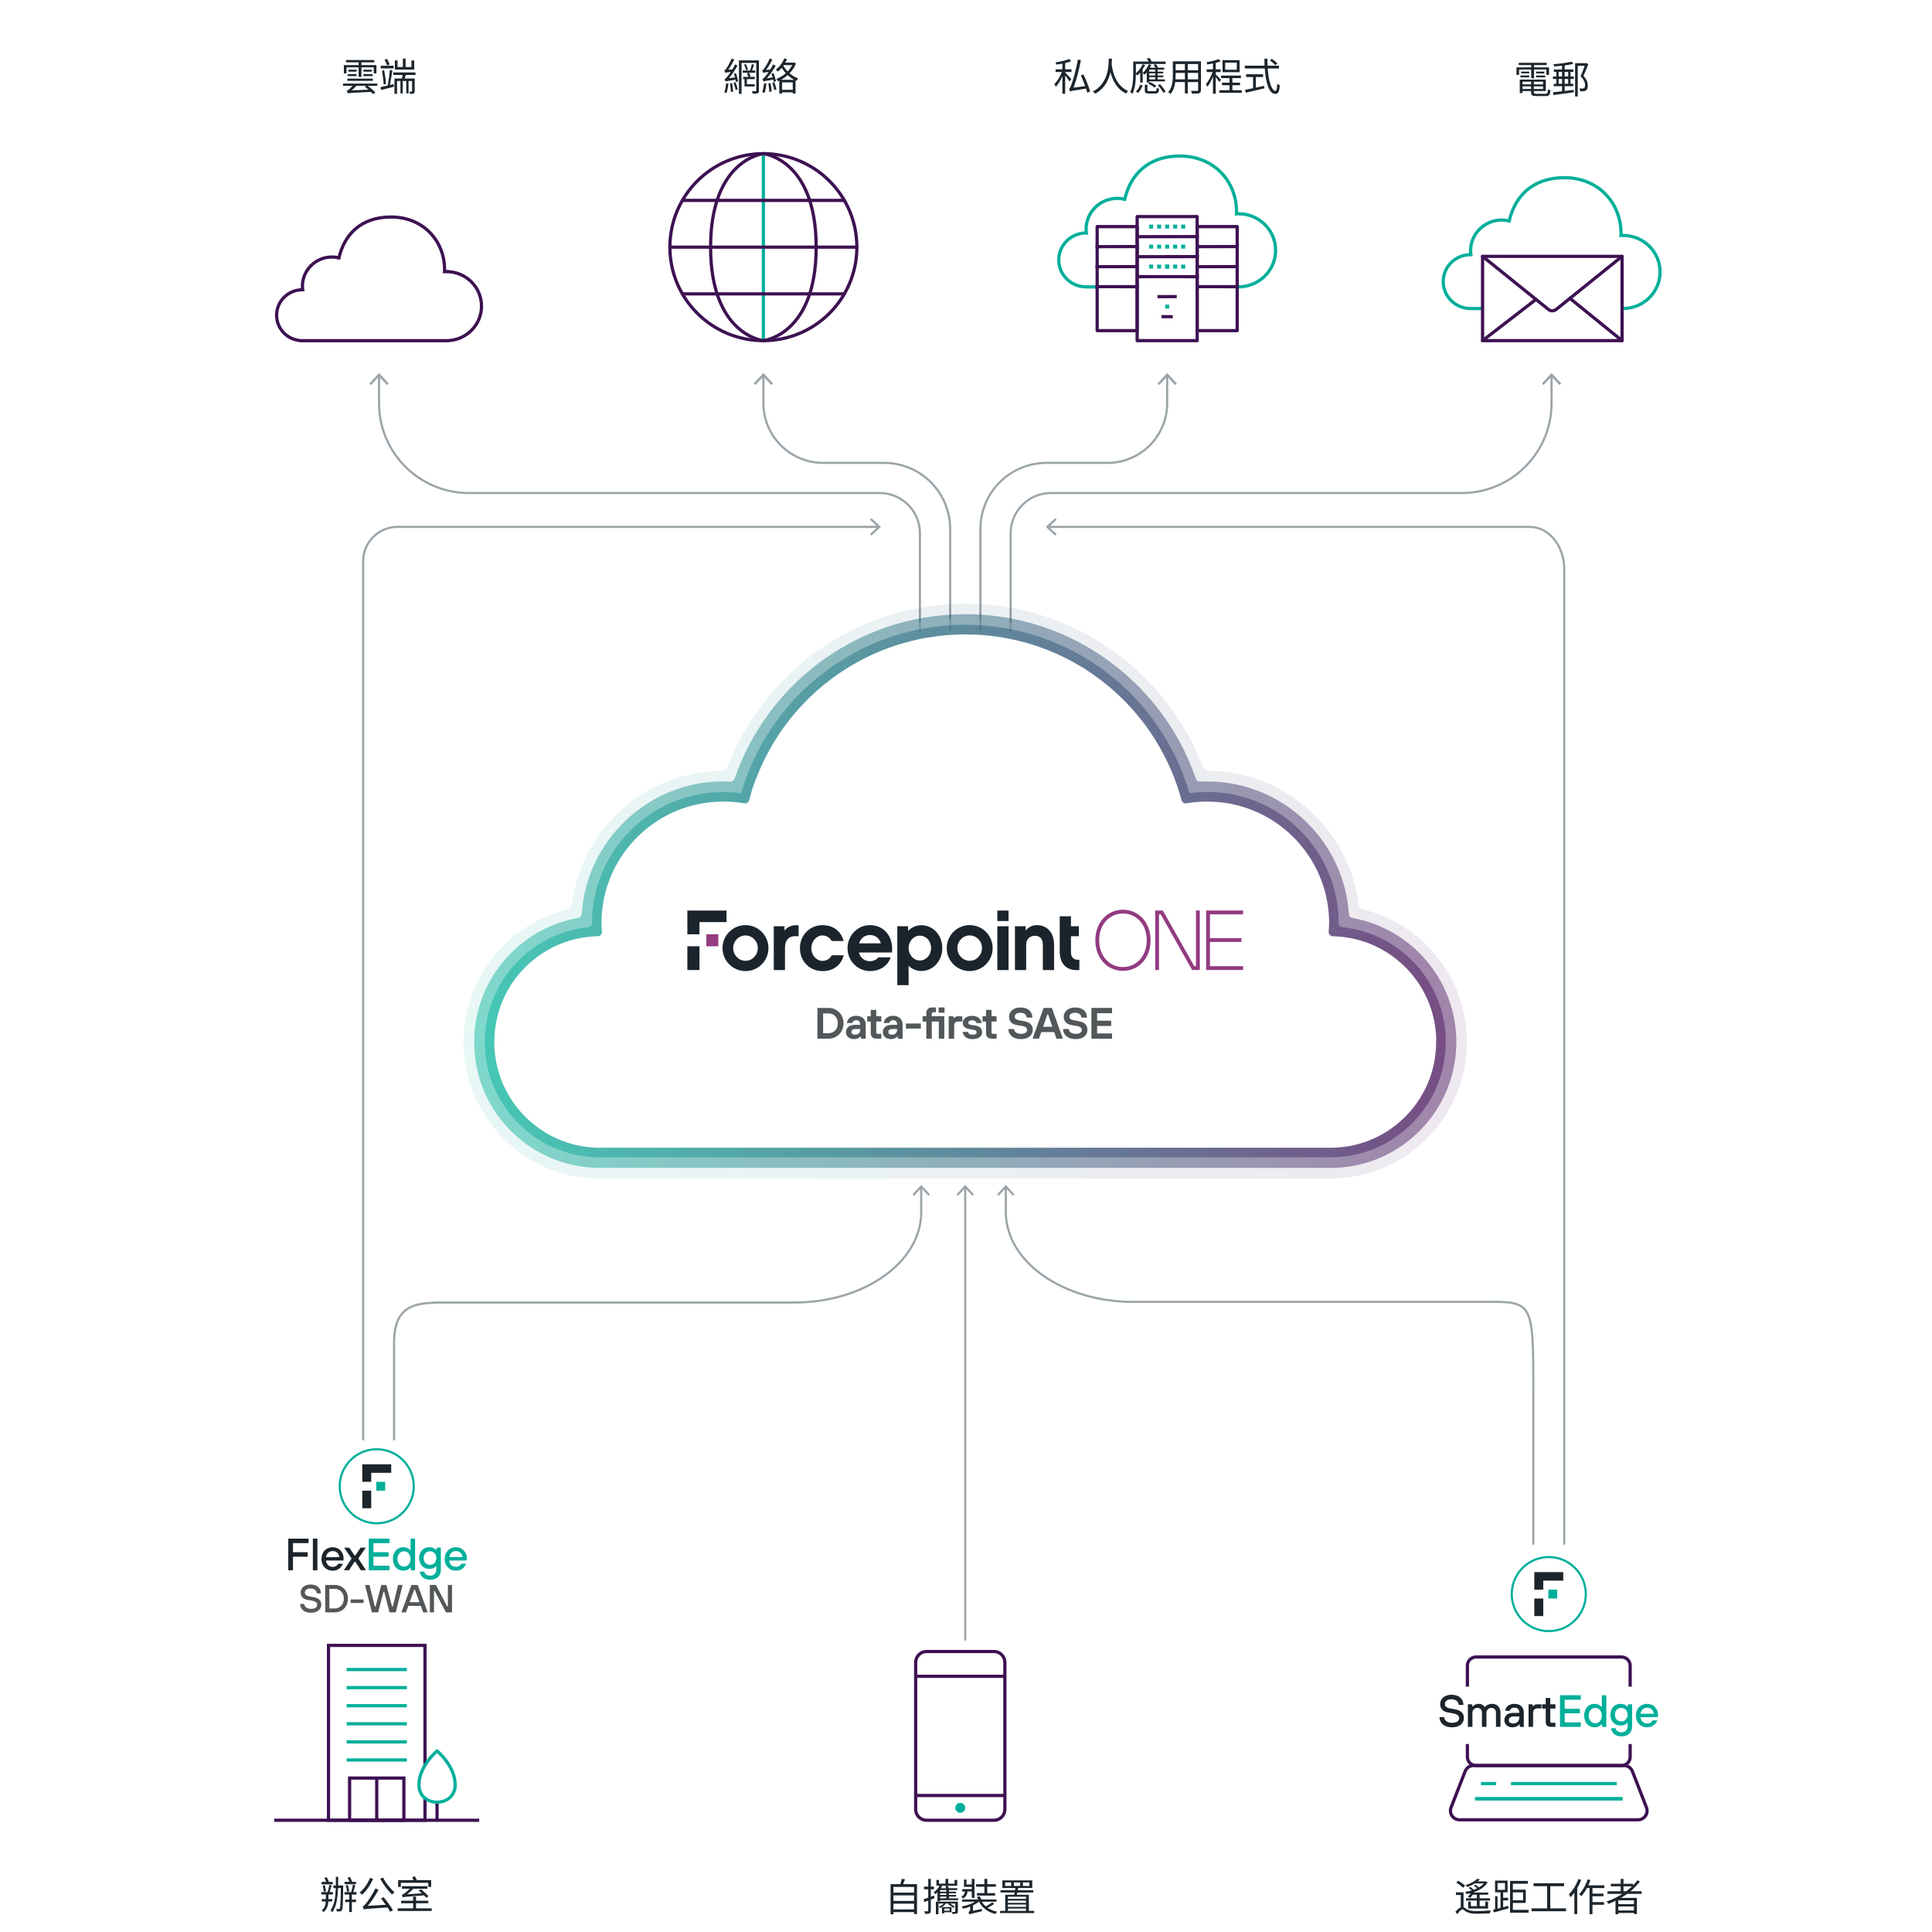<?xml version="1.0" encoding="UTF-8"?><svg id="a" xmlns="http://www.w3.org/2000/svg" xmlns:xlink="http://www.w3.org/1999/xlink" viewBox="0 0 900 900"><defs><filter id="b" filterUnits="userSpaceOnUse"><feOffset dx="0" dy="7"/><feGaussianBlur result="c" stdDeviation="5"/><feFlood flood-color="#b3c4c3" flood-opacity=".5"/><feComposite in2="c" operator="in"/><feComposite in="SourceGraphic"/></filter><linearGradient id="d" x1="215.93" y1="415.1" x2="683.36" y2="415.1" gradientUnits="userSpaceOnUse"><stop offset="0" stop-color="#00b299" stop-opacity=".9"/><stop offset="1" stop-color="#430955" stop-opacity=".9"/></linearGradient><linearGradient id="e" x1="220.88" x2="678.41" xlink:href="#d"/><linearGradient id="f" x1="225.83" y1="415.1" x2="673.46" y2="415.1" xlink:href="#d"/></defs><line x1="690.63" y1="830.87" x2="696.22" y2="830.87" style="fill:none; stroke:#00af9a; stroke-linecap:square; stroke-linejoin:round; stroke-width:1.5px;"/><line x1="704.64" y1="830.87" x2="752.39" y2="830.87" style="fill:none; stroke:#00af9a; stroke-linecap:square; stroke-linejoin:round; stroke-width:1.5px;"/><line x1="688.08" y1="837.93" x2="754.88" y2="837.93" style="fill:none; stroke:#00af9a; stroke-linecap:square; stroke-linejoin:round; stroke-width:1.5px;"/><line x1="687.8" y1="837.93" x2="755.19" y2="837.93" style="fill:none; stroke:#00af9a; stroke-linecap:square; stroke-linejoin:round; stroke-width:1.5px;"/><path d="m683.57,784.95v-9.04c0-2.22,1.81-4.01,4.01-4.01h67.8c2.22,0,4.01,1.79,4.01,4.01v9.04" style="fill:none; stroke:#3d1152; stroke-linecap:square; stroke-linejoin:round; stroke-width:1.5px;"/><path d="m759.39,813.17v5.27c0,2.22-1.79,4.01-4.01,4.01h-67.8c-2.21,0-4.01-1.79-4.01-4.01v-5.27" style="fill:none; stroke:#3d1152; stroke-linecap:square; stroke-linejoin:round; stroke-width:1.5px;"/><path d="m756.51,822.45h-70.06c-1.74,0-3.3,1.07-3.93,2.69l-6.55,16.84c-1.08,2.77.96,5.75,3.93,5.75h83.15c2.97,0,5.01-2.98,3.93-5.75l-6.55-16.84c-.63-1.62-2.19-2.69-3.93-2.69Z" style="fill:none; stroke:#3d1152; stroke-linecap:square; stroke-linejoin:round; stroke-width:1.5px;"/><path d="m134.27,716.75h9.48v2.11h-7.26v4.21h6.84v2.11h-6.84v6.32h-2.21v-14.74Z" style="fill:#1d252c;"/><path d="m145.75,716.75h2.11v14.74h-2.11v-14.74Z" style="fill:#1d252c;"/><path d="m149.75,726.22c0-3.26,2.21-5.47,5.26-5.47,2.84,0,5.05,2.21,5.05,5.16,0,.63-.11,1.05-.11,1.05h-8.11c.21,1.79,1.47,2.95,3.16,2.95,1.26,0,2.21-.74,2.53-1.47h2.21c-.53,1.37-2,3.26-4.74,3.26-3.05,0-5.26-2.21-5.26-5.48Zm8.32-.84c-.21-1.68-1.37-2.84-3.05-2.84-1.79,0-2.84,1.16-3.16,2.84h6.21Z" style="fill:#1d252c;"/><path d="m163.76,726.01l-3.47-5.05h2.42l2.42,3.58h.42l2.42-3.58h2.42l-3.47,5.05,3.58,5.47h-2.42l-2.53-3.9h-.42l-2.53,3.9h-2.42l3.58-5.47Z" style="fill:#1d252c;"/><path d="m171.77,716.75h9.69v2.11h-7.48v4.21h7.05v2.11h-7.05v4.21h7.48v2.11h-9.69v-14.74Z" style="fill:#00af9a;"/><path d="m183.04,726.22c0-3.37,2.11-5.47,4.84-5.47,2,0,2.95,1.05,3.26,1.47h.11v-5.48h2.11v14.74h-1.9l-.21-1.26h-.11c-.32.42-1.26,1.47-3.26,1.47-2.74,0-4.84-2.11-4.84-5.48Zm8.21,0c0-2.21-1.37-3.58-3.05-3.58s-3.05,1.37-3.05,3.58,1.37,3.58,3.05,3.58,3.05-1.37,3.05-3.58Z" style="fill:#00af9a;"/><path d="m195.57,732.12h2.11c.11.95,1.05,1.89,2.74,1.89s2.84-1.16,2.84-2.74v-1.68h-.11c-.53.53-1.26,1.26-3.26,1.26-2.63,0-4.63-2-4.63-5.05s2-5.05,4.63-5.05c2,0,2.95.95,3.26,1.37h.11l.21-1.16h1.89v10.32c0,2.74-1.79,4.63-4.95,4.63-3.47,0-4.74-2.32-4.84-3.79Zm7.69-6.32c0-1.9-1.26-3.16-2.95-3.16s-2.95,1.26-2.95,3.16,1.26,3.16,2.95,3.16,2.95-1.26,2.95-3.16Z" style="fill:#00af9a;"/><path d="m207.15,726.22c0-3.26,2.21-5.47,5.26-5.47,2.84,0,5.05,2.21,5.05,5.16,0,.63-.1,1.05-.1,1.05h-8.11c.21,1.79,1.47,2.95,3.16,2.95,1.26,0,2.21-.74,2.53-1.47h2.21c-.53,1.37-2,3.26-4.74,3.26-3.05,0-5.26-2.21-5.26-5.48Zm8.32-.84c-.21-1.68-1.37-2.84-3.05-2.84-1.79,0-2.84,1.16-3.16,2.84h6.21Z" style="fill:#00af9a;"/><path d="m670.56,799.92h2.21c0,1.37,1.37,2.63,3.58,2.63,2.42,0,3.37-.95,3.37-2.21,0-1.05-.84-1.79-2.53-2.11l-2.84-.53c-2.32-.42-3.47-1.9-3.47-3.9,0-2.42,2-4.32,5.26-4.32,3.68,0,5.58,2.11,5.58,4.74h-2.21c0-1.37-1.26-2.63-3.37-2.63s-3.05,1.05-3.05,2.21c0,.95.63,1.71,2.21,2l2.32.42c2.95.53,4.32,1.79,4.32,4.11s-1.89,4.32-5.58,4.32-5.79-2.11-5.79-4.74Z" style="fill:#1d252c;"/><path d="m683.83,793.92h1.89l.21,1.05h.11s1.05-1.26,2.74-1.26c2.11,0,2.84,1.47,2.84,1.47h.11s1.05-1.47,3.47-1.47c2.21,0,3.79,1.68,3.79,4.08v6.65h-2.11v-6.63c0-1.37-.84-2.21-2.11-2.21s-2.32.95-2.32,2.21v6.63h-2.11v-6.63c0-1.37-.84-2.21-2.11-2.21s-2.32.95-2.32,2.21v6.63h-2.11v-10.53Z" style="fill:#1d252c;"/><path d="m700.79,801.39c0-2.11,1.37-3.47,4.32-3.47h2.63v-.21c0-1.37-.84-2.21-2.21-2.21-1.47,0-2.11.84-2.21,1.47h-2.11c.1-1.79,1.68-3.26,4.32-3.26s4.32,1.58,4.32,4v6.74h-1.79l-.21-1.16h-.11s-.95,1.37-3.16,1.37-3.79-1.37-3.79-3.26Zm6.95-1.37v-.42h-2.53c-1.58,0-2.32.74-2.32,1.68s.63,1.58,1.89,1.58c1.9,0,2.95-1.05,2.95-2.84Z" style="fill:#1d252c;"/><path d="m712.06,793.92h1.79l.21.95h.11c.32-.42.74-.95,2-.95h1.9v1.89h-1.68c-1.47,0-2.21.74-2.21,2.19v6.44h-2.11v-10.53Z" style="fill:#1d252c;"/><path d="m720.06,802.23v-6.32h-1.68v-2h1.68v-2.95h2.11v2.95h2.42v2h-2.42v6c0,.42.21.63.63.63h1.79v1.9h-2.21c-1.47,0-2.32-.84-2.32-2.21Z" style="fill:#1d252c;"/><path d="m726.7,789.7h9.69v2.11h-7.48v4.21h7.05v2.11h-7.05v4.21h7.48v2.11h-9.69v-14.74Z" style="fill:#00af9a;"/><path d="m737.97,799.18c0-3.37,2.11-5.47,4.84-5.47,2,0,2.95,1.05,3.26,1.47h.11v-5.47h2.11v14.74h-1.89l-.21-1.26h-.11c-.32.42-1.26,1.47-3.26,1.47-2.74,0-4.84-2.11-4.84-5.48Zm8.21,0c0-2.21-1.37-3.58-3.05-3.58s-3.05,1.37-3.05,3.58,1.37,3.58,3.05,3.58,3.05-1.37,3.05-3.58Z" style="fill:#00af9a;"/><path d="m750.5,805.08h2.11c.11.95,1.05,1.9,2.74,1.9s2.84-1.16,2.84-2.74v-1.68h-.11c-.53.53-1.26,1.26-3.26,1.26-2.63,0-4.63-2-4.63-5.05s2-5.05,4.63-5.05c2,0,2.95.95,3.26,1.37h.11l.21-1.16h1.9v10.32c0,2.74-1.79,4.63-4.95,4.63-3.47,0-4.74-2.32-4.84-3.79Zm7.69-6.32c0-1.89-1.26-3.16-2.95-3.16s-2.95,1.26-2.95,3.16,1.26,3.16,2.95,3.16,2.95-1.26,2.95-3.16Z" style="fill:#00af9a;"/><path d="m762.08,799.18c0-3.26,2.21-5.47,5.26-5.47,2.84,0,5.05,2.21,5.05,5.16,0,.63-.11,1.05-.11,1.05h-8.11c.21,1.79,1.47,2.95,3.16,2.95,1.26,0,2.21-.74,2.53-1.47h2.21c-.53,1.37-2,3.26-4.74,3.26-3.05,0-5.26-2.21-5.26-5.48Zm8.32-.84c-.21-1.68-1.37-2.84-3.05-2.84-1.79,0-2.84,1.16-3.16,2.84h6.21Z" style="fill:#00af9a;"/><rect x="175.29" y="690.28" width="4.13" height="4.13" style="fill:#00af9a;"/><polygon points="172.93 686.09 182.24 686.09 182.24 682.12 168.76 682.12 168.76 690.28 172.93 690.28 172.93 686.09" style="fill:#1d252c;"/><rect x="168.76" y="694.42" width="4.17" height="8.18" style="fill:#1d252c;"/><circle cx="175.5" cy="692.36" r="17.25" style="fill:none; stroke:#00af9a; stroke-miterlimit:10;"/><rect x="721.27" y="740.52" width="4.13" height="4.13" style="fill:#00af9a;"/><polygon points="718.91 736.33 728.22 736.33 728.22 732.35 714.74 732.35 714.74 740.52 718.91 740.52 718.91 736.33" style="fill:#1d252c;"/><rect x="714.74" y="744.65" width="4.17" height="8.18" style="fill:#1d252c;"/><circle cx="721.48" cy="742.59" r="17.25" style="fill:none; stroke:#00af9a; stroke-miterlimit:10;"/><path d="m152.97,885.8c-.11,1.67-.61,3.62-2.27,4.95-.18-.25-.52-.67-.81-.86,1.42-1.03,1.78-2.7,1.87-4.09h-1.85v-1.13h1.89v-2.14h-2.12v-1.13h2.93c.31-.97.65-2.39.81-3.37l1.06.25c-.29,1.01-.61,2.2-.9,3.12h1.49v1.13h-2.07v2.14h1.78v1.13h-1.82Zm2.02-8.01h-5.17v-1.13h2.11c-.22-.59-.54-1.3-.83-1.85l1.12-.32c.36.68.77,1.55,1.01,2.18h1.76v1.13Zm-4.18,3.46c0-.77-.22-1.96-.52-2.88l.94-.22c.32.88.56,2.07.59,2.84l-1.01.25Zm9.09-2.92s-.02.47-.02.61c-.11,7.72-.18,10.15-.59,10.84-.27.41-.56.56-.97.61-.36.05-.88.04-1.42.02-.04-.34-.14-.83-.31-1.13.52.04,1.01.04,1.24.04.21.02.34-.04.47-.27.25-.47.38-2.77.47-9.52h-1.28c-.2,4.7-.76,8.44-2.63,11.24-.18-.2-.65-.65-.9-.83,1.76-2.41,2.3-6.01,2.47-10.41h-1.12v-1.19h1.13c.02-1.3.02-2.65.02-4.05h1.1c0,1.42-.02,2.75-.05,4.05h2.39Zm4.01,4.21v2.38h1.96v1.13h-1.96v4.63h-1.22v-4.63h-1.91v-1.13h1.91v-2.38h-2.21v-1.13h3.12c.31-.97.65-2.45.81-3.46l1.08.27c-.29,1.04-.61,2.27-.9,3.19h1.48v1.13h-2.14Zm1.94-4.79h-5.31v-1.12h2.21c-.23-.63-.56-1.37-.86-1.96l1.12-.32c.38.7.79,1.6,1.03,2.29h1.82v1.12Zm-4.2,3.55c-.04-.79-.27-2.05-.59-2.99l.92-.23c.36.94.61,2.16.67,2.95l-.99.27Z" style="fill:#1d252c;"/><path d="m173.79,875.19c-1.21,2.92-3.12,5.64-5.06,7.4-.29-.27-.9-.74-1.24-.95,2.02-1.58,3.82-4.16,4.88-6.84l1.42.4Zm4.95,8.62c1.57,1.91,3.4,4.43,4.29,6.05l-1.3.72c-.29-.58-.72-1.28-1.19-2.02-9.45.65-10.42.7-11.09.95-.07-.29-.32-1.03-.52-1.4.47-.11.95-.65,1.64-1.51.7-.79,2.88-3.91,4.32-6.9l1.44.65c-1.48,2.72-3.24,5.38-5.01,7.47l8.37-.5c-.72-1.01-1.49-2.05-2.2-2.93l1.24-.58Zm-.29-9.15c1.19,2.45,3.47,5.29,5.33,6.79-.34.27-.85.77-1.12,1.13-1.85-1.71-4.14-4.72-5.53-7.42l1.31-.5Z" style="fill:#1d252c;"/><path d="m201.1,888.99v1.21h-15.86v-1.21h7.22v-2.38h-5.58v-1.19h5.58v-1.89h1.35v1.89h5.71v1.19h-5.71v2.38h7.29Zm-14.35-9.98h-1.3v-3.17h7.24c-.2-.45-.47-.97-.7-1.39l1.28-.38c.32.54.7,1.24.92,1.76h6.66v3.17h-1.35v-1.93h-12.75v1.93Zm11.81,5.06c-.25-.32-.59-.74-1.03-1.15-8.54.67-9.38.72-9.94.95-.07-.27-.25-.88-.4-1.22.34-.05.76-.29,1.22-.65.4-.27,1.48-1.13,2.48-2.16h-3.64v-1.17h11.87v1.17h-6.5c-.95.96-2,1.85-3.04,2.61l6.95-.49c-.49-.45-.99-.88-1.46-1.26l.99-.63c1.22.95,2.77,2.32,3.53,3.26l-1.04.74Z" style="fill:#1d252c;"/><line x1="175.5" y1="828.29" x2="175.5" y2="847.94" style="fill:none; stroke:#3d1152; stroke-miterlimit:10; stroke-width:1.5px;"/><rect x="162.86" y="828.29" width="25.28" height="19.65" style="fill:none; stroke:#3d1152; stroke-miterlimit:10; stroke-width:1.5px;"/><polyline points="197.97 837.87 197.97 847.94 153.03 847.94 153.03 766.49 197.97 766.49 197.97 822.33" style="fill:none; stroke:#3d1152; stroke-miterlimit:10; stroke-width:1.5px;"/><line x1="127.76" y1="847.94" x2="223.24" y2="847.94" style="fill:none; stroke:#3d1152; stroke-miterlimit:10; stroke-width:1.5px;"/><line x1="203.59" y1="839.69" x2="203.59" y2="847.94" style="fill:none; stroke:#3d1152; stroke-linecap:round; stroke-linejoin:round; stroke-width:1.5px;"/><line x1="161.46" y1="777.74" x2="189.54" y2="777.74" style="fill:none; stroke:#00af9a; stroke-miterlimit:10; stroke-width:1.5px;"/><line x1="161.46" y1="786.16" x2="189.54" y2="786.16" style="fill:none; stroke:#00af9a; stroke-miterlimit:10; stroke-width:1.5px;"/><line x1="161.46" y1="794.59" x2="189.54" y2="794.59" style="fill:none; stroke:#00af9a; stroke-miterlimit:10; stroke-width:1.5px;"/><line x1="161.46" y1="803.01" x2="189.54" y2="803.01" style="fill:none; stroke:#00af9a; stroke-miterlimit:10; stroke-width:1.5px;"/><line x1="161.46" y1="811.44" x2="189.54" y2="811.44" style="fill:none; stroke:#00af9a; stroke-miterlimit:10; stroke-width:1.5px;"/><line x1="161.46" y1="819.86" x2="189.54" y2="819.86" style="fill:none; stroke:#00af9a; stroke-miterlimit:10; stroke-width:1.5px;"/><path d="m195.18,831.99c.48,10.05,16.34,10.05,16.83,0,.01-.21.02-.43.02-.65,0-8.67-8.43-15.69-8.43-15.69,0,0-8.43,7.02-8.43,15.69,0,.22,0,.43.02.65Z" style="fill:none; stroke:#00af9a; stroke-linecap:round; stroke-linejoin:round; stroke-width:1.5px;"/><path d="m139.81,747.18h1.92c0,1.19,1.19,2.28,3.1,2.28,2.1,0,2.92-.82,2.92-1.92,0-.91-.73-1.55-2.19-1.83l-2.46-.46c-2.01-.37-3.01-1.64-3.01-3.38,0-2.1,1.73-3.74,4.56-3.74,3.19,0,4.84,1.83,4.84,4.11h-1.92c0-1.19-1.1-2.28-2.92-2.28s-2.65.91-2.65,1.92c0,.82.55,1.48,1.92,1.73l2.01.37c2.55.46,3.74,1.55,3.74,3.56s-1.64,3.74-4.84,3.74-5.02-1.83-5.02-4.11Z" style="fill:#53575a;"/><path d="m151.5,738.33h4.47c3.47,0,6.11,2.65,6.11,6.39s-2.65,6.39-6.11,6.39h-4.47v-12.77Zm4.47,10.95c2.37,0,4.2-1.83,4.2-4.56s-1.83-4.56-4.2-4.56h-2.56v9.12h2.56Z" style="fill:#53575a;"/><path d="m163.36,745.08h6.02v1.64h-6.02v-1.64Z" style="fill:#53575a;"/><path d="m170.03,738.33h2.1l2.46,10.04h.37l2.65-10.04h2.37l2.65,10.04h.37l2.46-10.04h2.1l-3.19,12.77h-2.92l-2.46-9.58h-.37l-2.46,9.58h-2.92l-3.19-12.77Z" style="fill:#53575a;"/><path d="m191.66,738.33h2.92l4.65,12.77h-2.1l-1.09-3.01h-5.84l-1.09,3.01h-2.1l4.65-12.77Zm3.74,8.03l-2.1-5.84h-.37l-2.1,5.84h4.56Z" style="fill:#53575a;"/><path d="m200.24,738.33h2.83l5.2,9.95h.37v-9.95h1.92v12.77h-2.83l-5.2-9.95h-.36v9.95h-1.92v-12.77Z" style="fill:#53575a;"/><path d="m442.61,293.83v-47.44c0-16.99-13.77-30.76-30.76-30.76h-28.43c-15.36,0-27.8-12.45-27.8-27.8v-12.85" style="fill:none; stroke:#9ba4a9; stroke-miterlimit:10;"/><polygon points="360.12 178.62 359.31 179.37 355.62 175.4 351.93 179.37 351.12 178.62 355.62 173.78 360.12 178.62" style="fill:#9ba4a9;"/><path d="m456.72,293.83v-47.44c0-16.99,13.77-30.76,30.76-30.76h28.43c15.36,0,27.8-12.45,27.8-27.8v-12.85" style="fill:none; stroke:#9ba4a9; stroke-miterlimit:10;"/><polygon points="548.22 178.62 547.41 179.37 543.72 175.4 540.03 179.37 539.22 178.62 543.72 173.78 548.22 178.62" style="fill:#9ba4a9;"/><path d="m470.8,294.56v-46.12c0-10.37,8.4-18.77,18.77-18.77h191.35c23.11,0,41.85-18.74,41.85-41.85v-12.85" style="fill:none; stroke:#9ba4a9; stroke-miterlimit:10;"/><polygon points="727.27 178.62 726.47 179.37 722.77 175.4 719.08 179.37 718.28 178.62 722.77 173.78 727.27 178.62" style="fill:#9ba4a9;"/><path d="m428.54,294.56v-46.12c0-10.37-8.4-18.77-18.77-18.77h-191.35c-23.11,0-41.85-18.74-41.85-41.85v-12.85" style="fill:none; stroke:#9ba4a9; stroke-miterlimit:10;"/><polygon points="181.06 178.62 180.26 179.37 176.57 175.4 172.87 179.37 172.07 178.62 176.57 173.78 181.06 178.62" style="fill:#9ba4a9;"/><path d="m355.62,158.68s-24.6-2.54-24.6-43.55,24.6-43.55,24.6-43.55" style="fill:none; stroke:#3d1152; stroke-linecap:round; stroke-linejoin:round; stroke-width:1.5px;"/><line x1="355.61" y1="158.68" x2="355.61" y2="71.58" style="fill:none; stroke:#00af9a; stroke-linecap:round; stroke-linejoin:round; stroke-width:1.5px;"/><polyline points="393.34 93.35 355.61 93.35 317.9 93.35" style="fill:none; stroke:#3d1152; stroke-linecap:round; stroke-linejoin:round; stroke-width:1.5px;"/><polyline points="393.34 136.9 355.61 136.9 317.9 136.9" style="fill:none; stroke:#3d1152; stroke-linecap:round; stroke-linejoin:round; stroke-width:1.5px;"/><polyline points="312.06 115.13 355.61 115.13 399.16 115.13" style="fill:none; stroke:#3d1152; stroke-linecap:round; stroke-linejoin:round; stroke-width:1.5px;"/><path d="m355.61,71.58s24.6,2.54,24.6,43.55-24.6,43.55-24.6,43.55" style="fill:none; stroke:#3d1152; stroke-linejoin:round; stroke-width:1.5px;"/><circle cx="355.61" cy="115.13" r="43.55" style="fill:none; stroke:#3d1152; stroke-linecap:round; stroke-linejoin:round; stroke-width:1.5px;"/><path d="m207.97,126.49c-.31,0-.6.03-.91.05.01-.3.05-.59.05-.89,0-13.57-10.06-24.56-24.94-24.56-14.01,0-21.73,8.13-24.28,19.03-1.04-.25-2.12-.39-3.24-.39-7.6,0-13.76,6.07-13.76,13.55,0,.58.05,1.14.12,1.7-.04,0-.08,0-.12,0-6.65,0-12.04,5.31-12.04,11.86s5.39,11.86,12.04,11.86c.59,0-1.07,0-1.07,0h68.15c9.02,0,16.34-7.2,16.34-16.09s-7.32-16.09-16.34-16.09Z" style="fill:none; stroke:#3d1152; stroke-miterlimit:10; stroke-width:1.5px;"/><path d="m339.35,38.94c-.18,1.58-.52,3.3-.92,4.41-.22-.11-.72-.27-1.01-.36.43-1.12.7-2.74.87-4.21l1.06.16Zm3.49-4.84c.43,1.22.88,2.84,1.03,3.8l-1.03.29c-.04-.29-.11-.67-.2-1.04-3.8.56-4.36.68-4.68.86-.05-.27-.27-.86-.41-1.19.38-.09.77-.54,1.31-1.21.29-.31.88-1.1,1.53-2.11-1.91.23-2.29.32-2.54.45-.07-.27-.27-.85-.41-1.17.31-.07.63-.43.99-.99.4-.52,1.64-2.59,2.41-4.54l1.17.49c-.77,1.67-1.76,3.4-2.77,4.75l1.89-.14c.47-.77.92-1.58,1.3-2.38l1.1.65c-1.15,2.05-2.52,4.14-3.96,5.8l2.85-.36c-.16-.59-.34-1.21-.54-1.73l.97-.23Zm-1.8,4.65c.23,1.24.43,2.86.49,3.94l-1.03.18c-.04-1.08-.23-2.72-.43-3.96l.97-.16Zm1.6-.45c.41,1.06.83,2.43,1.01,3.33l-.95.31c-.16-.9-.58-2.29-.94-3.35l.88-.29Zm10.89,3.87c0,.7-.14,1.06-.61,1.26-.43.22-1.17.23-2.27.23-.05-.32-.22-.85-.38-1.19.77.02,1.51.02,1.73.02.23-.02.31-.09.31-.32v-12.86h-6.86v14.42h-1.22v-15.61h9.31v14.04Zm-6.7-1.89v-3.42h-.65v-1.06h2.45c-.11-.49-.4-1.13-.72-1.58l.68-.32h-2.63v-1.06h3.44c.32-.85.68-2.11.86-2.97l.99.29c-.27.88-.63,1.91-.92,2.68h1.51v1.06h-2.99c.36.49.67,1.15.79,1.58l-.68.32h2.65v1.06h-3.69v2.38h3.66v1.04h-4.75Zm.61-10.46c.45.81.85,1.85.97,2.56l-.9.31c-.11-.7-.49-1.78-.9-2.57l.83-.29Z" style="fill:#1d252c;"/><path d="m360.43,38.15c-.05-.31-.12-.65-.23-1.06-3.73.61-4.25.72-4.59.9-.07-.25-.27-.9-.41-1.26.38-.05.79-.5,1.33-1.15.29-.32.88-1.08,1.55-2.07-1.93.23-2.32.32-2.58.45-.07-.27-.27-.86-.41-1.21.29-.07.63-.43,1.01-.97.4-.52,1.69-2.57,2.47-4.54l1.22.52c-.85,1.71-1.87,3.46-2.92,4.81l1.94-.14c.47-.79.97-1.62,1.35-2.43l1.15.68c-1.17,2.05-2.61,4.16-4.09,5.8l2.7-.4c-.16-.59-.38-1.19-.58-1.75l1.01-.23c.47,1.19.96,2.77,1.13,3.71l-1.06.34Zm-3.37.81c-.18,1.57-.52,3.26-.9,4.38-.23-.14-.79-.32-1.08-.41.41-1.12.68-2.7.87-4.14l1.12.18Zm1.89-.23c.23,1.22.45,2.81.5,3.87l-1.08.22c-.04-1.06-.23-2.68-.45-3.91l1.03-.18Zm1.73-.41c.41,1.06.85,2.41,1.03,3.33l-1.01.34c-.16-.92-.59-2.32-.95-3.38l.94-.29Zm10.12-8.75c-.68,1.75-1.75,3.28-2.99,4.57,1.13.97,2.48,1.84,4.02,2.41-.27.23-.67.77-.85,1.12-.13-.05-.27-.11-.4-.18v6.1h-1.3v-.58h-4.99v.61h-1.26v-6.05c-.22.11-.41.2-.61.29-.16-.32-.52-.83-.79-1.08,1.49-.56,3.06-1.49,4.41-2.68-.76-.83-1.39-1.67-1.89-2.5-.54.67-1.15,1.26-1.75,1.75-.21-.23-.7-.7-1.01-.92,1.66-1.22,3.12-3.15,3.94-5.22l1.26.34c-.23.56-.5,1.12-.81,1.64h3.91l.23-.07.86.45Zm-.86,7.6c-1.12-.59-2.12-1.35-3.01-2.16-.97.85-2.03,1.58-3.1,2.16h6.1Zm-.65,4.66v-3.46h-4.99v3.46h4.99Zm-4.38-11.22c.49.88,1.15,1.8,2,2.67.86-.88,1.62-1.89,2.14-2.95h-3.94l-.2.29Z" style="fill:#1d252c;"/><path d="m755.13,143.72h.91c9.55,0,17.29-7.63,17.29-17.03s-7.74-17.03-17.29-17.03c-.32,0-.64.03-.96.05.01-.32.05-.63.05-.94,0-14.36-10.64-26-26.39-26-14.83,0-22.99,8.61-25.7,20.14-1.1-.26-2.25-.42-3.43-.42-8.04,0-14.56,6.42-14.56,14.34,0,.61.05,1.21.13,1.8-.04,0-.08,0-.13,0-7.04,0-12.74,5.62-12.74,12.55s5.7,12.55,12.74,12.55h5.46" style="fill:none; stroke:#00af9a; stroke-miterlimit:10; stroke-width:1.5px;"/><line x1="715.52" y1="139.47" x2="690.64" y2="158.68" style="fill:none; stroke:#3d1152; stroke-linecap:round; stroke-linejoin:round; stroke-width:1.5px;"/><line x1="731.32" y1="138.98" x2="755.61" y2="158.68" style="fill:none; stroke:#3d1152; stroke-linecap:round; stroke-linejoin:round; stroke-width:1.5px;"/><path d="m690.64,119.42l30.69,24.73c1.04.84,2.53.84,3.58,0l30.71-24.73" style="fill:none; stroke:#3d1152; stroke-linecap:round; stroke-linejoin:round; stroke-width:1.5px;"/><rect x="690.64" y="119.42" width="64.98" height="39.26" style="fill:none; stroke:#3d1152; stroke-linecap:round; stroke-linejoin:round; stroke-width:1.5px;"/><path d="m713.3,32.37h-5.65v2.52h-1.21v-3.49h6.86v-1.1h-5.83v-1.04h13.07v1.04h-5.94v1.1h6.99v3.49h-1.24v-2.52h-5.74v4.11h-1.3v-4.11Zm6.57,11.33c.96,0,1.13-.31,1.22-2.11.31.2.79.38,1.17.45-.2,2.18-.61,2.72-2.3,2.72h-4.14c-2.02,0-2.58-.34-2.58-1.78v-.58h-4v.94h-1.28v-6.25h12.14v5.31h-5.58v.58c0,.61.22.72,1.35.72h4Zm-11.63-8.53h4.14v.85h-4.14v-.85Zm4.14-.99h-3.8v-.83h3.8v.83Zm-3.13,3.89v1.24h4v-1.24h-4Zm4,3.37v-1.22h-4v1.22h4Zm5.56-3.37h-4.29v1.24h4.29v-1.24Zm0,3.37v-1.22h-4.29v1.22h4.29Zm.59-8.08v.83h-3.85v-.83h3.85Zm-3.85,1.82h4.29v.85h-4.29v-.85Z" style="fill:#1d252c;"/><path d="m731.6,35.65h1.55v1.15h-1.55v2.23h1.33v1.13h-4.05v2.2c1.37-.16,2.81-.32,4.2-.5l.02,1.15c-3.38.47-6.99.94-9.47,1.26l-.18-1.28c1.15-.13,2.63-.29,4.21-.47v-2.36h-3.87v-1.13h1.22v-2.23h-1.6v-1.15h1.6v-2.16h-1.15v-1.13h3.8v-1.73c-1.24.14-2.5.25-3.67.32-.05-.32-.2-.76-.34-1.06,2.93-.2,6.48-.63,8.48-1.17l.81,1.04c-1.12.29-2.54.54-4.05.72v1.87h4.07v1.13h-1.35v2.16Zm-5.53,0h1.58v-2.16h-1.58v2.16Zm1.58,3.38v-2.23h-1.58v2.23h1.58Zm1.22-5.55v2.16h1.66v-2.16h-1.66Zm1.66,3.31h-1.66v2.23h1.66v-2.23Zm9.36-6.84c-.65,1.67-1.5,3.73-2.27,5.42,1.62,1.71,2.04,3.13,2.04,4.36,0,1.1-.23,1.96-.83,2.36-.31.22-.7.34-1.15.4s-1.06.05-1.58.02c-.02-.38-.16-.94-.41-1.3.58.04,1.08.04,1.46.04.27-.04.54-.07.76-.2.34-.22.47-.77.47-1.42,0-1.12-.45-2.47-2.07-4.07.68-1.53,1.4-3.49,1.91-4.92h-3.24v14.28h-1.24v-15.5h5.01l.23-.05.94.59Z" style="fill:#1d252c;"/><path d="m576.03,133.63h.91c9.55,0,17.29-7.63,17.29-17.03s-7.74-17.03-17.29-17.03c-.32,0-.64.03-.96.05.01-.32.05-.63.05-.94,0-14.36-10.64-26-26.39-26-14.83,0-22.99,8.61-25.7,20.14-1.1-.26-2.25-.42-3.43-.42-8.04,0-14.56,6.42-14.56,14.34,0,.61.05,1.21.13,1.8-.04,0-.08,0-.13,0-7.04,0-12.74,5.62-12.74,12.55s5.7,12.55,12.74,12.55h5.46" style="fill:none; stroke:#00af9a; stroke-miterlimit:10; stroke-width:1.5px;"/><line x1="530.63" y1="119.58" x2="557.7" y2="119.54" style="fill:none; stroke:#3d1152; stroke-linecap:square; stroke-linejoin:round; stroke-width:1.5px;"/><line x1="530.63" y1="110.26" x2="557.7" y2="110.22" style="fill:none; stroke:#3d1152; stroke-linecap:square; stroke-linejoin:round; stroke-width:1.5px;"/><line x1="557.69" y1="133.53" x2="576.34" y2="133.55" style="fill:none; stroke:#3d1152; stroke-linecap:square; stroke-linejoin:round; stroke-width:1.5px;"/><line x1="557.69" y1="124.23" x2="576.34" y2="124.19" style="fill:none; stroke:#3d1152; stroke-linecap:square; stroke-linejoin:round; stroke-width:1.5px;"/><line x1="557.69" y1="114.9" x2="576.34" y2="114.86" style="fill:none; stroke:#3d1152; stroke-linecap:square; stroke-linejoin:round; stroke-width:1.5px;"/><line x1="511.1" y1="133.53" x2="529.74" y2="133.55" style="fill:none; stroke:#3d1152; stroke-linecap:square; stroke-linejoin:round; stroke-width:1.5px;"/><line x1="511.1" y1="124.23" x2="529.74" y2="124.19" style="fill:none; stroke:#3d1152; stroke-linecap:square; stroke-linejoin:round; stroke-width:1.5px;"/><line x1="511.1" y1="114.9" x2="529.74" y2="114.86" style="fill:none; stroke:#3d1152; stroke-linecap:square; stroke-linejoin:round; stroke-width:1.5px;"/><rect x="529.73" y="100.9" width="27.96" height="57.78" style="fill:none; stroke:#3d1152; stroke-linejoin:round; stroke-width:1.5px;"/><rect x="557.69" y="105.56" width="18.64" height="48.46" style="fill:none; stroke:#3d1152; stroke-linejoin:round; stroke-width:1.5px;"/><rect x="511.1" y="105.56" width="18.64" height="48.46" style="fill:none; stroke:#3d1152; stroke-linejoin:round; stroke-width:1.5px;"/><line x1="530.63" y1="128.87" x2="557.7" y2="128.89" style="fill:none; stroke:#3d1152; stroke-linecap:square; stroke-linejoin:round; stroke-width:1.5px;"/><line x1="541.82" y1="147.51" x2="545.58" y2="147.53" style="fill:none; stroke:#3d1152; stroke-linecap:square; stroke-linejoin:round; stroke-width:1.5px;"/><line x1="539.96" y1="138.2" x2="547.44" y2="138.16" style="fill:none; stroke:#3d1152; stroke-linecap:square; stroke-linejoin:round; stroke-width:1.5px;"/><rect x="535.32" y="123.27" width="1.86" height="1.86" style="fill:#00af9a;"/><rect x="539.05" y="123.27" width="1.86" height="1.86" style="fill:#00af9a;"/><rect x="542.78" y="123.27" width="1.86" height="1.86" style="fill:#00af9a;"/><rect x="542.78" y="123.27" width="1.86" height="1.86" style="fill:#00af9a;"/><rect x="542.78" y="141.91" width="1.86" height="1.86" style="fill:#00af9a;"/><rect x="546.51" y="123.26" width="1.86" height="1.86" style="fill:#00af9a;"/><rect x="550.24" y="123.26" width="1.86" height="1.86" style="fill:#00af9a;"/><rect x="535.32" y="113.95" width="1.86" height="1.86" style="fill:#00af9a;"/><rect x="539.05" y="113.95" width="1.86" height="1.86" style="fill:#00af9a;"/><rect x="542.78" y="113.95" width="1.86" height="1.86" style="fill:#00af9a;"/><rect x="546.51" y="113.95" width="1.86" height="1.86" style="fill:#00af9a;"/><rect x="550.24" y="113.95" width="1.86" height="1.86" style="fill:#00af9a;"/><rect x="535.32" y="104.63" width="1.86" height="1.86" style="fill:#00af9a;"/><rect x="539.05" y="104.63" width="1.86" height="1.86" style="fill:#00af9a;"/><rect x="542.78" y="104.63" width="1.86" height="1.86" style="fill:#00af9a;"/><rect x="546.51" y="104.63" width="1.86" height="1.86" style="fill:#00af9a;"/><rect x="550.24" y="104.63" width="1.86" height="1.86" style="fill:#00af9a;"/><path d="m498.23,37.97c-.36-.61-1.31-1.91-2.03-2.85v8.55h-1.3v-8.16c-.86,1.91-1.98,3.78-3.06,4.93-.13-.36-.47-.92-.7-1.24,1.3-1.26,2.7-3.57,3.55-5.65h-2.95v-1.26h3.17v-2.63c-.95.18-1.93.32-2.83.43-.05-.29-.23-.74-.38-1.03,2.27-.36,4.93-.92,6.48-1.57l.77,1.08c-.77.31-1.73.58-2.75.79v2.92h2.93v1.26h-2.93v.2c.59.56,2.43,2.61,2.84,3.12l-.81,1.1Zm8.25,5.19c-.14-.54-.32-1.21-.56-1.91-6.19.97-6.95,1.12-7.45,1.39-.07-.29-.29-.94-.45-1.33.41-.14.81-1.13,1.31-2.56.5-1.33,2.03-6.46,2.77-11l1.42.25c-.79,4.39-2.07,9.2-3.44,12.86l5.42-.77c-.59-1.66-1.31-3.44-2-4.97l1.21-.45c1.24,2.58,2.57,5.92,3.11,7.94l-1.35.56Z" style="fill:#1d252c;"/><path d="m517.98,27.33c-.02.65-.04,1.55-.13,2.61.27,2.14,1.35,9.67,7.71,12.5-.38.31-.77.76-.97,1.13-4.5-2.11-6.43-6.55-7.29-9.9-.83,3.6-2.74,7.63-7.13,9.98-.23-.36-.67-.78-1.08-1.04,7.47-3.78,7.36-12.53,7.42-15.27h1.48Z" style="fill:#1d252c;"/><path d="m542.98,28.68v1.12h-13.83v4.34c1.24-1.1,2.43-2.65,3.17-4.2l1.13.32c-.34.67-.72,1.31-1.15,1.95v6.23h-1.15v-4.68c-.43.52-.9.99-1.33,1.41-.14-.16-.43-.47-.67-.67-.02,2.75-.29,6.59-1.64,9.22-.2-.23-.74-.65-1.01-.79,1.3-2.59,1.4-6.27,1.4-8.88v-5.37h7.2c-.25-.45-.54-.96-.85-1.35l1.15-.4c.4.52.83,1.21,1.08,1.75h6.48Zm-13.88,13.95c.99-.76,1.67-2.05,2.05-3.21l1.08.4c-.43,1.24-1.08,2.61-2.11,3.46l-1.03-.65Zm5.11-8.93c-.32.4-.65.77-.97,1.08-.2-.18-.67-.56-.94-.74,1.15-1.04,2.23-2.61,2.88-4.14l1.13.31c-.2.45-.43.9-.67,1.33h2.68c-.23-.41-.59-.92-.94-1.3l.94-.41c.45.45.92,1.08,1.15,1.49l-.43.22h3.31v.88h-3.1v.97h2.63v.78h-2.63v.99h2.68v.79h-2.68v1.04h3.4v.9h-7.31v.54h-1.15v-4.74Zm3.85,8.77c.59,0,.72-.18.77-1.55.27.2.77.36,1.1.43-.13,1.78-.52,2.21-1.75,2.21h-2.88c-1.6,0-2-.32-2-1.55v-2.52h1.22v2.5c0,.4.13.47.88.47h2.65Zm-.27-1.66c-.61-.56-1.87-1.35-2.92-1.87l.76-.74c1.06.49,2.34,1.22,2.99,1.78l-.83.83Zm.34-8.39h-2.77v.97h2.77v-.97Zm0,1.75h-2.77v.99h2.77v-.99Zm0,1.78h-2.77v1.04h2.77v-1.04Zm2.25,3.29c1.01,1.03,2.12,2.43,2.59,3.42l-1.08.56c-.43-.97-1.51-2.43-2.52-3.49l1.01-.49Z" style="fill:#1d252c;"/><path d="m559.45,41.9c0,.86-.23,1.26-.81,1.5-.61.21-1.66.23-3.35.21-.05-.36-.27-.94-.45-1.3,1.26.05,2.48.04,2.81.04.36-.02.49-.13.49-.47v-3.65h-4.84v5.31h-1.33v-5.31h-4.5c-.27,2-.88,4.05-2.25,5.58-.2-.27-.74-.72-1.03-.88,1.98-2.23,2.16-5.4,2.16-7.9v-6.48h13.11v13.36Zm-7.49-4.95v-2.99h-4.3v1.06c0,.59-.02,1.26-.07,1.93h4.38Zm-4.3-7.13v2.88h4.3v-2.88h-4.3Zm10.48,0h-4.84v2.88h4.84v-2.88Zm0,7.13v-2.99h-4.84v2.99h4.84Z" style="fill:#1d252c;"/><path d="m567.98,38.19c-.29-.5-1.03-1.5-1.64-2.23v7.71h-1.3v-7.96c-.74,1.82-1.69,3.62-2.61,4.72-.13-.38-.45-.9-.67-1.22,1.13-1.26,2.38-3.58,3.1-5.64h-2.75v-1.26h2.93v-2.74c-.88.18-1.8.32-2.63.45-.07-.31-.25-.74-.41-1.04,2.02-.32,4.38-.85,5.69-1.44l.94,1.01c-.65.27-1.44.52-2.29.72v3.04h2.25v1.26h-2.25v1.1c.56.47,2.09,2.05,2.45,2.47l-.81,1.06Zm10.48,3.83v1.21h-10.42v-1.21h4.72v-2.32h-3.49v-1.17h3.49v-2.14h-3.91v-1.19h9.22v1.19h-3.98v2.14h3.58v1.17h-3.58v2.32h4.38Zm-1.01-8.39h-7.94v-5.62h7.94v5.62Zm-1.31-4.45h-5.4v3.29h5.4v-3.29Z" style="fill:#1d252c;"/><path d="m590.54,31.9c.43,6.07,1.85,10.44,3.64,10.44.49,0,.7-.99.81-3.38.31.31.81.59,1.19.74-.23,3.12-.74,4.03-2.11,4.03-2.94,0-4.43-5.17-4.9-11.83h-9.29v-1.3h9.2c-.05-1.06-.07-2.16-.09-3.26h1.4c0,1.12.02,2.2.07,3.26h5.33v1.3h-5.26Zm-5.51,8.91c1.26-.27,2.56-.52,3.85-.81l.11,1.17c-3.04.74-6.34,1.49-8.62,2l-.41-1.31c1.01-.2,2.32-.47,3.76-.76v-5.22h-3.21v-1.3h7.89v1.3h-3.37v4.93Zm9.09-10.42c-.52-.63-1.64-1.6-2.56-2.25l.9-.74c.92.61,2.05,1.53,2.59,2.14l-.94.85Z" style="fill:#1d252c;"/><g style="fill:none; opacity:.5;"><g style="fill:none; filter:url(#b);"><path d="m683.36,485.42c0,16.41-6.25,31.99-17.59,43.89-11.73,12.3-27.55,19.3-44.54,19.7h-.16c-.46,0-.91.02-1.35.02s-.85,0-1.28-.02h-337.59c-.93.02-1.88.02-2.82,0-16.99-.4-32.79-7.39-44.53-19.69-11.74-12.3-17.98-28.44-17.56-45.43.38-15.94,6.67-31.04,17.73-42.54,8.46-8.8,19.37-15.02,31.16-17.84.81-.2,1.41-.87,1.51-1.7,1.92-16.27,9.39-31.33,21.37-42.86,13.31-12.82,30.76-19.88,49.12-19.88h.01c.63-.43,1.25-.85,1.88-1.28.03-.07.05-.13.08-.2l.27-.72c.51-1.31,1.03-2.57,1.57-3.84l.08-.2c.12-.28.24-.53.36-.79l.07-.18c.51-1.15,1.05-2.31,1.59-3.45l.76-1.53c.31-.62.69-1.38,1.08-2.1.48-.92.98-1.86,1.49-2.79l.29-.51c.2-.34.39-.67.57-1,1.31-2.27,2.75-4.58,4.29-6.87l.1-.15c1.16-1.7,2.2-3.17,3.24-4.54l.11-.16c2.81-3.73,5.83-7.31,9.01-10.66l.15-.17c1.46-1.5,2.61-2.64,3.64-3.63l.38-.38c1.85-1.76,3.84-3.52,5.91-5.26.43-.36.88-.72,1.32-1.08.88-.72,1.68-1.36,2.43-1.92.58-.46,1.24-.94,1.9-1.44l1.45-1.04c.88-.63,1.89-1.34,2.91-2.02l.51-.34c.13-.09.26-.18.4-.26l.2-.14c1.17-.75,2.29-1.46,3.43-2.16l.26-.16c1.17-.7,2.43-1.43,3.77-2.17l.27-.16c1.31-.72,2.68-1.44,4.23-2.21l.15-.08c8.73-4.34,17.98-7.57,27.5-9.63l.36-.07c1.45-.32,3.02-.61,4.59-.89l.21-.04c3.02-.51,6.2-.92,9.44-1.22l.77-.05c1.27-.12,2.75-.21,4.38-.29l.74-.03c1.69-.07,3.13-.1,4.6-.1,1.56,0,2.99.03,4.59.09l.9.04c1.76.09,3.16.17,4.39.28l.68.06c3.25.29,6.35.69,9.26,1.2l.21.03c1.56.26,3.16.56,4.86.93l.19.04c9.56,2.06,18.86,5.31,27.62,9.66l.33.18c1.49.74,2.85,1.45,4.04,2.11l.09.05c1.35.73,2.67,1.49,3.92,2.26l.37.22c1.09.65,2.23,1.38,3.36,2.12.26.16.5.32.75.48l.27.19c1.05.69,2.08,1.41,3.1,2.13l1.52,1.12c.59.45,1.17.87,1.74,1.31l.38.3c.69.53,1.37,1.06,2.02,1.6l.43.35c.33.26.62.5.93.75,2.04,1.71,4.02,3.47,5.88,5.26l.24.22c1.43,1.38,2.68,2.63,3.79,3.8l.19.19c3.14,3.31,6.16,6.88,8.96,10.61l.16.21c1.13,1.53,2.14,2.96,3.1,4.37l.23.36c1.46,2.15,2.89,4.44,4.24,6.77.24.42.48.82.69,1.24l.18.3c.52.95,1.03,1.87,1.52,2.82.37.69.75,1.45,1.12,2.19l.14.27c.19.38.4.8.59,1.23.53,1.1,1.05,2.25,1.53,3.33l.18.42c.15.33.28.62.4.91.48,1.13,1,2.4,1.49,3.62l.33.9s.03.09.05.14l1.88,1.28h.06c18.37,0,35.82,7.07,49.14,19.88,11.97,11.54,19.43,26.59,21.33,42.84.1.83.7,1.51,1.51,1.7,11.76,2.82,22.67,9.04,31.13,17.84,11.06,11.5,17.36,26.62,17.75,42.55v.16c.02.47.03.91.03,1.37Z" style="fill:#fff;"/></g></g><g style="fill:none; opacity:.1;"><path d="m683.36,485.42c0,16.41-6.25,31.99-17.59,43.89-11.73,12.3-27.55,19.3-44.54,19.7h-.16c-.46,0-.91.02-1.35.02s-.85,0-1.28-.02h-337.59c-.93.02-1.88.02-2.82,0-16.99-.4-32.79-7.39-44.53-19.69-11.74-12.3-17.98-28.44-17.56-45.43.38-15.94,6.67-31.04,17.73-42.54,8.46-8.8,19.37-15.02,31.16-17.84.81-.2,1.41-.87,1.51-1.7,1.92-16.27,9.39-31.33,21.37-42.86,13.31-12.82,30.76-19.88,49.12-19.88h.01c.63-.43,1.25-.85,1.88-1.28.03-.07.05-.13.08-.2l.27-.72c.51-1.31,1.03-2.57,1.57-3.84l.08-.2c.12-.28.24-.53.36-.79l.07-.18c.51-1.15,1.05-2.31,1.59-3.45l.76-1.53c.31-.62.69-1.38,1.08-2.1.48-.92.98-1.86,1.49-2.79l.29-.51c.2-.34.39-.67.57-1,1.31-2.27,2.75-4.58,4.29-6.87l.1-.15c1.16-1.7,2.2-3.17,3.24-4.54l.11-.16c2.81-3.73,5.83-7.31,9.01-10.66l.15-.17c1.46-1.5,2.61-2.64,3.64-3.63l.38-.38c1.85-1.76,3.84-3.52,5.91-5.26.43-.36.88-.72,1.32-1.08.88-.72,1.68-1.36,2.43-1.92.58-.46,1.24-.94,1.9-1.44l1.45-1.04c.88-.63,1.89-1.34,2.91-2.02l.51-.34c.13-.09.26-.18.4-.26l.2-.14c1.17-.75,2.29-1.46,3.43-2.16l.26-.16c1.17-.7,2.43-1.43,3.77-2.17l.27-.16c1.31-.72,2.68-1.44,4.23-2.21l.15-.08c8.73-4.34,17.98-7.57,27.5-9.63l.36-.07c1.45-.32,3.02-.61,4.59-.89l.21-.04c3.02-.51,6.2-.92,9.44-1.22l.77-.05c1.27-.12,2.75-.21,4.38-.29l.74-.03c1.69-.07,3.13-.1,4.6-.1,1.56,0,2.99.03,4.59.09l.9.04c1.76.09,3.16.17,4.39.28l.68.06c3.25.29,6.35.69,9.26,1.2l.21.03c1.56.26,3.16.56,4.86.93l.19.04c9.56,2.06,18.86,5.31,27.62,9.66l.33.18c1.49.74,2.85,1.45,4.04,2.11l.09.05c1.35.73,2.67,1.49,3.92,2.26l.37.22c1.09.65,2.23,1.38,3.36,2.12.26.16.5.32.75.48l.27.19c1.05.69,2.08,1.41,3.1,2.13l1.52,1.12c.59.45,1.17.87,1.74,1.31l.38.3c.69.53,1.37,1.06,2.02,1.6l.43.35c.33.26.62.5.93.75,2.04,1.71,4.02,3.47,5.88,5.26l.24.22c1.43,1.38,2.68,2.63,3.79,3.8l.19.19c3.14,3.31,6.16,6.88,8.96,10.61l.16.21c1.13,1.53,2.14,2.96,3.1,4.37l.23.36c1.46,2.15,2.89,4.44,4.24,6.77.24.42.48.82.69,1.24l.18.3c.52.95,1.03,1.87,1.52,2.82.37.69.75,1.45,1.12,2.19l.14.27c.19.38.4.8.59,1.23.53,1.1,1.05,2.25,1.53,3.33l.18.42c.15.33.28.62.4.91.48,1.13,1,2.4,1.49,3.62l.33.9s.03.09.05.14l1.88,1.28h.06c18.37,0,35.82,7.07,49.14,19.88,11.97,11.54,19.43,26.59,21.33,42.84.1.83.7,1.51,1.51,1.7,11.76,2.82,22.67,9.04,31.13,17.84,11.06,11.5,17.36,26.62,17.75,42.55v.16c.02.47.03.91.03,1.37Z" style="fill:url(#d);"/></g><g style="fill:none; opacity:.5;"><path d="m678.41,485.42c0,15.15-5.73,29.48-16.21,40.47-10.83,11.35-25.42,17.8-41.08,18.16-.48,0-.94.02-1.39.02s-.85,0-1.28-.02h-337.64c-.87.02-1.76.02-2.65,0-15.66-.37-30.24-6.81-41.07-18.15-10.82-11.34-16.57-26.22-16.19-41.9.35-14.68,6.15-28.62,16.35-39.23,8.69-9.04,19.9-15,32.06-17.16.91-.16,1.58-.91,1.64-1.83,2.28-34.41,31.06-61.77,65.89-61.77.2,0,.41,0,.61,0,.93,0,1.87.03,2.8.07.87.04,1.66-.52,1.95-1.34.4-1.16.81-2.3,1.25-3.42l.24-.65c.49-1.26.99-2.48,1.51-3.71.15-.34.29-.65.44-.97l.06-.15c.48-1.11,1-2.22,1.52-3.32l.72-1.45c.31-.63.66-1.33,1.02-2,.48-.91.96-1.81,1.45-2.7l.28-.49c.18-.32.36-.63.53-.94,1.27-2.2,2.65-4.41,4.12-6.59l.13-.2c1.04-1.53,2.03-2.93,3.05-4.29l.12-.16c2.69-3.58,5.59-7.02,8.63-10.22l.17-.18c1.36-1.4,2.47-2.51,3.52-3.51l.3-.31c1.8-1.71,3.71-3.4,5.67-5.04.42-.35.85-.7,1.28-1.05.77-.63,1.53-1.24,2.32-1.82.55-.44,1.19-.91,1.83-1.39l.74-.54c.2-.14.39-.28.57-.41.91-.65,1.89-1.33,2.87-1.99l.09-.06c.28-.18.53-.36.81-.53l.1-.07c1.1-.7,2.2-1.41,3.32-2.08l.31-.19c1.15-.69,2.41-1.42,3.73-2.15l.09-.06c1.25-.68,2.59-1.39,4.06-2.12l.14-.07c8.35-4.15,17.22-7.26,26.34-9.23l.3-.06c1.56-.34,3.07-.62,4.5-.87l.15-.03c2.96-.5,5.99-.89,9.06-1.17l.71-.05c1.21-.11,2.6-.2,4.21-.27l.78-.04c1.54-.06,2.91-.09,4.36-.09,1.52,0,2.89.03,4.39.09l.87.04c1.52.07,2.91.15,4.2.26l.68.06c3.09.28,6.09.66,8.93,1.16l.15.02c1.6.27,3.17.57,4.71.91l.11.02c9.17,1.97,18.05,5.08,26.46,9.25l.26.14c1.4.69,2.71,1.38,3.91,2.04l.09.05c1.2.65,2.46,1.38,3.75,2.16l.36.22c1.01.6,2.1,1.29,3.25,2.05.22.14.44.28.65.43l.28.19c1.05.69,2.03,1.37,3,2.06l1.46,1.08c.57.43,1.13.84,1.69,1.27.77.6,1.51,1.18,2.24,1.77l.44.36c.3.24.59.48.89.72,1.92,1.6,3.82,3.3,5.63,5.03l.29.27c1.28,1.23,2.48,2.43,3.57,3.58l.17.18c3.02,3.17,5.93,6.61,8.6,10.19l.14.18c1.11,1.5,2.08,2.87,2.99,4.21l.19.29c1.41,2.09,2.78,4.29,4.09,6.54.25.43.49.85.71,1.28l.11.17c.5.91.99,1.8,1.46,2.71.37.68.72,1.38,1.06,2.07l.16.32c.19.37.38.74.54,1.12.5,1.03,1,2.13,1.49,3.24l.17.39c.12.27.24.53.35.8.5,1.17,1,2.4,1.47,3.58l.29.79c.42,1.09.83,2.22,1.23,3.38.29.84,1.09,1.38,1.98,1.34.94-.04,1.87-.07,2.81-.07.21,0,.42,0,.61,0,34.84,0,63.64,27.39,65.86,61.77.06.92.73,1.68,1.65,1.84,12.16,2.15,23.36,8.12,32.04,17.15,10.2,10.62,16.02,24.55,16.37,39.25,0,.48.02.94.02,1.41Z" style="fill:url(#e);"/></g><g style="fill:none; opacity:.5;"><path d="m673.44,484.12c.34,14.35-4.93,27.97-14.83,38.36-9.91,10.38-23.26,16.29-37.61,16.63-.43,0-.85.02-1.27.02s-.81,0-1.22-.02h-337.75c-.82.02-1.65.02-2.48,0-14.34-.34-27.69-6.25-37.6-16.63-9.91-10.38-15.17-24-14.83-38.36.64-27.31,21.67-49.44,48.17-52.17,1.01-.1,1.75-.98,1.75-1.99,0-.09,0-.19,0-.28.26-33.62,27.62-60.72,61.08-60.72.16,0,.32,0,.48,0,2.63,0,5.3.18,7.93.53l.08-.27c.8-2.74,1.72-5.48,2.74-8.15l.26-.69c.45-1.14.92-2.32,1.43-3.49.14-.32.29-.64.44-.97l.04-.1c.47-1.06.95-2.12,1.46-3.17.15-.31.31-.62.46-.93l.21-.41c.33-.66.66-1.32,1-1.96.46-.87.92-1.73,1.4-2.58.26-.46.51-.92.78-1.39,1.22-2.11,2.54-4.23,3.93-6.29l.14-.21c.96-1.42,1.92-2.77,2.9-4.09l.05-.06c2.58-3.45,5.39-6.79,8.36-9.91l.1-.11c1.14-1.18,2.3-2.35,3.46-3.45l.21-.22c1.77-1.68,3.59-3.3,5.42-4.82.42-.35.84-.69,1.27-1.04.7-.57,1.42-1.14,2.14-1.68.59-.47,1.2-.92,1.81-1.37l.21-.16c.34-.24.66-.48.99-.71.92-.66,1.86-1.31,2.8-1.94.31-.2.6-.4.91-.6,1.06-.68,2.12-1.36,3.2-2.01l.3-.18c1.15-.69,2.36-1.39,3.57-2.06l.14-.08c1.19-.65,2.48-1.33,3.83-2l.12-.06c8-3.97,16.47-6.94,25.19-8.83l.22-.04c1.43-.31,2.89-.59,4.36-.84l.22-.04c2.85-.48,5.73-.85,8.61-1.11l.64-.05c1.34-.12,2.69-.2,4.05-.26l.81-.04c1.55-.06,2.86-.08,4.11-.08h.09c1.25,0,2.55.02,4.12.08l.82.04c1.34.06,2.7.14,4.03.25l.64.06c2.88.26,5.77.62,8.58,1.11l.2.03c1.51.26,2.99.54,4.41.85l.14.03c8.75,1.88,17.25,4.86,25.27,8.84l.12.07c1.32.65,2.61,1.33,3.85,2.01l2.06,1.11s.07.04.11.06l1.82,1.13c1.09.65,2.15,1.33,3.2,2.02.31.19.6.4.91.59.95.63,1.88,1.28,2.81,1.94.31.22.61.45.92.66l.27.21c.61.46,1.22.9,1.82,1.37.71.55,1.43,1.11,2.13,1.68.43.35.85.68,1.28,1.04,1.83,1.52,3.64,3.14,5.39,4.81l.27.26c1.13,1.08,2.3,2.24,3.42,3.42l.12.13c2.94,3.09,5.74,6.4,8.31,9.85l.08.1c.98,1.33,1.95,2.68,2.88,4.05l.14.22c1.42,2.1,2.73,4.22,3.95,6.32.24.41.47.81.68,1.22l.1.17c.48.86.95,1.71,1.4,2.58.35.64.68,1.3,1.01,1.96l.17.34c.17.34.34.67.49,1.01.5,1.04.98,2.1,1.46,3.16.16.37.32.72.47,1.08.5,1.17.98,2.35,1.44,3.49l.26.69c1.02,2.66,1.93,5.39,2.73,8.13l.08.28c2.64-.36,5.31-.53,7.97-.53.16,0,.33,0,.49,0,33.44,0,60.78,27.09,61.05,60.62,0,.12,0,.25,0,.37-.02,1.02.73,1.9,1.75,2,26.5,2.72,47.53,24.86,48.17,52.17Z" style="fill:url(#f);"/></g><path d="m668.99,484.23c.31,13.15-4.52,25.65-13.6,35.17-9.09,9.53-21.33,14.95-34.49,15.25-.77.02-1.55.02-2.33,0h-337.86c-.38,0-.76.02-1.15.02s-.78,0-1.17-.02c-13.15-.31-25.41-5.72-34.49-15.25-9.09-9.52-13.92-22.01-13.61-35.17.32-13.15,5.73-25.41,15.25-34.49,9-8.58,20.63-13.35,32.98-13.61,1.13-.02,1.99-1.01,1.89-2.13-.12-1.45-.19-2.92-.21-4.37.12-15.14,6.13-29.32,16.91-39.93,10.67-10.51,24.77-16.28,39.72-16.28.15,0,.31,0,.46,0,3.15,0,6.3.27,9.41.8,1.02.17,2.01-.44,2.28-1.44.18-.67.36-1.33.54-1.97l1.23-4.18s.03-.1.05-.14l1.69-4.46c.44-1.13.9-2.25,1.38-3.36.13-.32.27-.63.42-.95.48-1.1.94-2.11,1.43-3.12.14-.29.29-.58.44-.87l.2-.42c.32-.62.64-1.26.97-1.88.44-.83.88-1.65,1.34-2.46.28-.49.51-.92.75-1.34,1.17-2.02,2.43-4.05,3.76-6.03l.12-.18c.95-1.4,1.89-2.71,2.83-3.98,2.48-3.33,5.19-6.52,8.04-9.51l.1-.11c1.09-1.14,2.2-2.26,3.32-3.33l.22-.21c1.68-1.6,3.42-3.16,5.19-4.62.4-.34.81-.66,1.22-.99.67-.54,1.36-1.09,2.05-1.61.57-.45,1.15-.88,1.73-1.31l.18-.13c.33-.24.64-.48.97-.71.89-.63,1.79-1.26,2.69-1.86.3-.2.58-.39.88-.57,1-.66,2.02-1.31,3.06-1.93l.28-.17c1.13-.68,2.29-1.35,3.43-1.98l.1-.06c1.17-.63,2.42-1.29,3.7-1.93l.12-.06c7.71-3.83,15.9-6.69,24.31-8.49,1.45-.32,2.86-.58,4.24-.82l.21-.03c2.73-.47,5.5-.82,8.26-1.07l.62-.05c1.3-.11,2.59-.19,3.87-.25l.78-.03c3.12-.12,5.07-.11,7.97,0l.78.03c1.28.06,2.58.14,3.88.25l.61.05c2.75.25,5.52.6,8.24,1.06l.24.04c1.38.24,2.78.5,4.19.81,8.45,1.81,16.64,4.67,24.35,8.5l.12.06c1.31.65,2.52,1.29,3.7,1.93l.11.06c1.14.63,2.29,1.3,3.42,1.98l2.26,1.32c.08.05.15.1.22.15.5.41,1.14.78,1.74,1.19.91.6,1.8,1.23,2.69,1.86.29.21.58.42.87.63l.28.21c.58.43,1.16.86,1.73,1.3.69.53,1.38,1.08,2.06,1.62.41.33.81.65,1.21.99,1.76,1.46,3.5,3.02,5.19,4.62l.23.22c1.11,1.06,2.23,2.18,3.31,3.32l.11.11c2.84,2.99,5.54,6.19,8.02,9.49.97,1.3,1.9,2.62,2.8,3.94l.16.23c1.34,1.99,2.6,4.03,3.76,6.04.21.36.42.72.61,1.08l.14.26c.46.81.91,1.63,1.35,2.46.33.62.64,1.26.96,1.88l.17.35c.16.32.32.62.47.94.48,1.01.95,2.02,1.4,3.04.15.35.31.68.45,1.03.49,1.11.94,2.23,1.38,3.36l.25.65c.98,2.56,1.86,5.19,2.62,7.8l.1.34c.19.64.37,1.3.55,1.97.27,1,1.25,1.61,2.27,1.44,3.11-.53,6.26-.8,9.4-.8.16,0,.31,0,.46,0,31.02,0,56.38,25.12,56.63,56.19-.02,1.47-.09,2.94-.21,4.4-.09,1.12.77,2.1,1.89,2.13,12.31.26,23.99,5.03,32.98,13.61,9.52,9.08,14.94,21.33,15.25,34.49Z" style="fill:#fff;"/><path d="m714.28,719.56v-70.24c0-45.47,0-42.84-26.63-42.84h-159.71c-32.8,0-59.38-18.74-59.38-41.85v1.4-12.96" style="fill:none; stroke:#9ba4a9; stroke-miterlimit:10;"/><polygon points="472.64 556.39 471.91 557.07 468.55 553.46 465.19 557.07 464.46 556.39 468.55 551.99 472.64 556.39" style="fill:#9ba4a9;"/><path d="m183.57,670.92v-45.3c0-19.5,11.87-18.86,26.51-18.86h159.95c32.64,0,59.1-18.83,59.1-42.06v1.41-13.03" style="fill:none; stroke:#9ba4a9; stroke-miterlimit:10;"/><polygon points="433.21 556.39 432.48 557.07 429.12 553.46 425.77 557.07 425.04 556.39 429.12 551.99 433.21 556.39" style="fill:#9ba4a9;"/><line x1="449.64" y1="763.8" x2="449.64" y2="553.07" style="fill:none; stroke:#9ba4a9; stroke-linecap:round; stroke-miterlimit:10;"/><polygon points="453.73 556.39 453 557.07 449.64 553.46 446.29 557.07 445.55 556.39 449.64 551.99 453.73 556.39" style="fill:#9ba4a9;"/><path d="m681.78,888.42c.36.18.79.54,1.48.95,1.19.74,2.68.88,4.66.88s4.7-.14,6.54-.32c-.18.34-.38.97-.4,1.37-1.22.07-4.27.18-6.18.18-2.18,0-3.65-.23-4.92-.99-.7-.45-1.31-1.04-1.73-1.04-.59,0-1.49,1.06-2.39,2.25l-.86-1.15c.86-.95,1.75-1.73,2.5-2.05v-5.73h-2.25v-1.24h3.55v6.9Zm-.23-9.02c-.65-.74-2.02-1.73-3.15-2.43l.88-.83c1.13.65,2.54,1.6,3.22,2.3l-.96.95Zm4.5,3.21c-.38.58-.77,1.13-1.19,1.53-.25-.18-.77-.43-1.08-.56.5-.49.97-1.06,1.35-1.69-.65.18-1.33.31-2,.43-.11-.31-.38-.76-.59-1.03,1.01-.14,2.04-.36,3.06-.67-.43-.4-.97-.85-1.48-1.15l.76-.45c.56.34,1.19.85,1.66,1.3.54-.2,1.08-.43,1.6-.68-.45-.4-1.06-.88-1.58-1.22l.7-.45c.56.34,1.22.83,1.67,1.26.9-.54,1.69-1.15,2.27-1.87h-4.12c-1.01.61-2.2,1.19-3.55,1.67-.18-.29-.58-.67-.83-.85,2.49-.77,4.38-1.89,5.42-2.94l1.3.27c-.31.32-.67.61-1.03.92h3.58l.23-.05.79.45c-1.26,2.18-3.6,3.64-6.28,4.56l-.11.22h6.66v1.01h-3.98v1.69h4.83v1.04h-4.83v2.61h2.63v-2.11h1.3v3.22h-9.27v-3.22h1.26v2.11h2.77v-2.61h-5.06v-1.04h5.06v-1.69h-1.93Z" style="fill:#1d252c;"/><path d="m700.23,888.46c.77-.22,1.55-.43,2.34-.65l.16,1.17c-2.43.67-5.01,1.39-6.86,1.91l-.34-1.26.94-.23v-6.09h1.15v5.82l1.37-.36v-7.26h-2.54v-5.47h5.85v5.47h-2.07v2.56h2.34v1.19h-2.34v3.2Zm-2.61-8.12h3.46v-3.13h-3.46v3.13Zm14.46,9.36v1.31h-8.64v-14.82h8.3v1.31h-6.99v2.77h6.01v6.19h-6.01v3.22h7.33Zm-7.33-8.16v3.67h4.77v-3.67h-4.77Z" style="fill:#1d252c;"/><path d="m729.53,889v1.33h-16.06v-1.33h7.24v-10.34h-6.3v-1.37h14.22v1.37h-6.46v10.34h7.36Z" style="fill:#1d252c;"/><path d="m736.57,875.74c-.49,1.3-1.13,2.61-1.84,3.85v12.08h-1.33v-10.01c-.56.79-1.17,1.51-1.78,2.14-.13-.31-.52-1.04-.77-1.33,1.78-1.73,3.44-4.41,4.45-7.15l1.28.41Zm5.26,3.8v2.57h5.13v1.24h-5.13v2.72h5.38v1.26h-5.38v4.36h-1.35v-12.15h-1.24c-.77,1.44-1.66,2.74-2.56,3.75-.22-.23-.74-.68-1.04-.9,1.62-1.67,3.08-4.27,3.96-6.9l1.28.34c-.29.83-.63,1.64-.99,2.43h7.49v1.28h-5.55Z" style="fill:#1d252c;"/><path d="m757.99,882.23c-.94.67-1.91,1.3-2.9,1.87h7.44v7.53h-1.37v-.5h-7.29v.58h-1.31v-6.23c-1.08.52-2.2,1.01-3.29,1.42-.16-.29-.59-.83-.85-1.1,2.61-.92,5.13-2.11,7.4-3.57h-7v-1.21h6.16v-2.3h-4.59v-1.19h4.59v-2.25h1.31v2.25h4.45v.74c.76-.76,1.44-1.55,2.05-2.38l1.13.61c-1.26,1.66-2.74,3.17-4.38,4.52h5.19v1.21h-6.73Zm3.17,3.01h-7.29v1.78h7.29v-1.78Zm0,4.72v-1.87h-7.29v1.87h7.29Zm-3.62-8.93c.97-.72,1.89-1.49,2.74-2.3h-4v2.3h1.26Z" style="fill:#1d252c;"/><path d="m431.63,769.34h31.41c2.8,0,5.07,2.27,5.07,5.07v68.46c0,2.8-2.27,5.07-5.07,5.07h-31.42c-2.8,0-5.07-2.27-5.07-5.07v-68.46c0-2.8,2.27-5.07,5.07-5.07Z" style="fill:none; stroke:#3d1152; stroke-linecap:round; stroke-linejoin:round; stroke-width:1.5px;"/><line x1="426.55" y1="780.89" x2="468.11" y2="780.89" style="fill:none; stroke:#3d1152; stroke-linejoin:round; stroke-width:1.5px;"/><line x1="426.55" y1="836.41" x2="468.11" y2="836.41" style="fill:none; stroke:#3d1152; stroke-linejoin:round; stroke-width:1.5px;"/><circle cx="447.33" cy="842.16" r="2.31" style="fill:#00af9a;"/><path d="m427.18,877.71v13.94h-1.39v-.92h-9.6v1.01h-1.33v-14.03h4.52c.27-.79.56-1.76.7-2.47l1.53.2c-.27.77-.59,1.58-.9,2.27h6.46Zm-10.98,1.28v2.68h9.6v-2.68h-9.6Zm0,3.94v2.61h9.6v-2.61h-9.6Zm9.6,6.54v-2.67h-9.6v2.67h9.6Z" style="fill:#1d252c;"/><path d="m435.31,884.24l-1.71.67v5.17c0,.68-.16,1.03-.58,1.24-.4.2-1.04.23-2.07.23-.04-.32-.2-.83-.38-1.19.72.02,1.37.02,1.55,0,.22,0,.29-.05.29-.29v-4.72l-1.76.7-.38-1.3c.61-.2,1.33-.47,2.14-.74v-3.91h-1.95v-1.24h1.95v-3.6h1.19v3.6h1.49v1.24h-1.49v3.46l1.48-.56.23,1.22Zm11.04.07v.85h-8.41v.49h-1.22v-4.11c-.32.31-.63.58-.95.83-.18-.22-.59-.65-.88-.85,1.13-.76,2.16-1.87,2.81-3.08h-1.48v-2.67h1.21v1.71h3.02v-2.21h1.26v2.21h2.95v-1.71h1.24v2.67h-4.45c.22.36.43.83.59,1.17h3.91v.85h-3.89v.76h3.33v.76h-3.33v.77h3.33v.76h-3.33v.81h4.29Zm-.14,6.09c0,.58-.11.83-.54,1.01-.38.16-1.04.16-1.96.16-.05-.31-.2-.65-.32-.94.68.02,1.19.02,1.37,0,.2,0,.23-.05.23-.23v-3.64h-2.41c.78.47,1.66,1.01,2.14,1.41l-.5.63c-.58-.47-1.67-1.22-2.56-1.73l.27-.31h-1.94l.54.18c-.68.65-1.6,1.42-2.43,1.89l-.76-.5c.76-.38,1.64-.95,2.29-1.57h-2.45v4.95h-1.21v-5.87h10.25v4.56Zm-5.38-9.94h-2.88v.76h2.88v-.76Zm0,1.51h-2.88v.77h2.88v-.77Zm-2.88,2.34h2.88v-.81h-2.88v.81Zm.36-5.87l.59.16c-.18.34-.38.68-.59,1.01h2.49c-.13-.31-.29-.65-.41-.92l.83-.25h-2.9Zm4.95,12.33h-3.4v.54h-1.04v-2.93h4.45v2.39Zm-3.4-1.69v.97h2.45v-.97h-2.45Z" style="fill:#1d252c;"/><path d="m450.74,881.11c-.2,1.49-.76,2.61-2.18,3.31-.14-.29-.49-.68-.76-.86,1.08-.5,1.53-1.33,1.71-2.45h-1.3v-1.08h4.47v-1.06h-3.62v-3.4h1.17v2.29h2.45v-2.59h1.26v8.82h-1.26v-2.97h-1.94Zm12.48,5.78c-.95.67-2.14,1.31-3.19,1.82,1.24.86,2.75,1.48,4.47,1.84-.27.25-.63.76-.77,1.08-3.53-.87-6.18-2.83-7.65-5.74h-.05c-.76.61-1.71,1.19-2.77,1.69v2.54l4.21-.86c-.04.32-.05.79-.05,1.06-4.86,1.12-5.44,1.28-5.8,1.48-.09-.29-.34-.81-.54-1.06.34-.14.86-.54.86-1.33v-1.26c-1.1.43-2.23.77-3.29.99-.14-.29-.49-.74-.74-.99,2.18-.41,4.63-1.22,6.32-2.25h-6.07v-1.06h7.49c-.18-.38-.4-.81-.59-1.15l1.28-.38c.31.47.61,1.04.83,1.53h7.04v1.06h-6.82c.47.79,1.06,1.51,1.8,2.16,1.04-.54,2.29-1.28,3.06-1.85l.99.7Zm-4.63-7.98h-3.87v-1.17h3.87v-2.48h1.31v2.48h4.03v1.17h-4.03v2.97h3.67v1.15h-8.46v-1.15h3.47v-2.97Z" style="fill:#1d252c;"/><path d="m481.75,890.17v1.01h-15.86v-1.01h2.38v-7.51h4.18c.07-.34.14-.68.22-1.08h-6.59v-1.04h6.77c.05-.34.11-.7.14-1.03h-6.03v-3.57h13.9v3.57h-6.52c-.05.32-.13.68-.2,1.03h7.22v1.04h-7.42c-.09.4-.16.74-.25,1.08h5.6v7.51h2.47Zm-10.68-13.25h-2.84v1.62h2.84v-1.62Zm-1.55,6.64v1.01h8.44v-1.01h-8.44Zm8.44,1.82h-8.44v1.03h8.44v-1.03Zm-8.44,2.9h8.44v-1.08h-8.44v1.08Zm0,1.89h8.44v-1.1h-8.44v1.1Zm2.79-11.63h2.95v-1.62h-2.95v1.62Zm4.18,0h3.03v-1.62h-3.03v1.62Z" style="fill:#1d252c;"/><rect x="329.03" y="435.22" width="5.59" height="5.59" style="fill:#943c80;"/><polygon points="325.83 429.55 338.44 429.55 338.44 424.17 320.2 424.17 320.2 435.22 325.83 435.22 325.83 429.55" style="fill:#1b242c;"/><rect x="320.2" y="440.81" width="5.64" height="11.07" style="fill:#1b242c;"/><rect x="464.59" y="424.17" width="5.23" height="4.88" style="fill:#1b242c;"/><path d="m365.44,433.5v-2.02h-4.99v20.41h5.23v-10.02c0-1.62.2-3.29,1.31-4.44,1.19-1.27,2.93-1.51,5.03-1.27v-5.07c-2.46-.4-4.91.36-6.58,2.42Z" style="fill:#1b242c;"/><path d="m383.17,447.61c-2.89,0-5.23-2.65-5.23-5.86s2.34-5.98,5.23-5.98c1.9,0,3.53,1.19,4.24,2.58h5.59c-1.19-4.6-4.91-7.37-9.83-7.37-6.14,0-10.54,4.83-10.54,10.74s4.4,10.66,10.54,10.66c4.95,0,8.68-2.73,9.87-7.37h-5.59c-.67,1.43-2.34,2.62-4.28,2.62Z" style="fill:#1b242c;"/><path d="m405.27,430.96c-5.75,0-10.46,4.83-10.46,10.74s4.72,10.66,10.46,10.66c4.83,0,8.32-2.55,9.67-6.38h-5.78c-.94,1.21-2.42,1.78-3.93,1.78-2.46,0-4.44-1.55-5.11-4.04h15.41c.75-8.08-4.24-12.76-10.26-12.76Zm-5.07,8.48c.75-2.38,2.65-3.88,5.03-3.88,2.5,0,4.48,1.51,5.11,3.88h-10.14Z" style="fill:#1b242c;"/><rect x="464.59" y="431.48" width="5.23" height="20.41" style="fill:#1b242c;"/><path d="m483.06,430.96c-2.18,0-3.96.95-5.27,2.5v-1.98h-4.99v20.41h5.23v-11.93c0-2.3,1.62-4.04,3.96-4.04,3.45,0,3.8,2.85,3.8,4.04v11.93h5.23v-11.93c0-5.39-3.17-8.99-7.96-8.99Z" style="fill:#1b242c;"/><path d="m498.89,443.33v-7.21h3.68v-4.64h-3.68v-4.63h-5.23v16.44c0,5.59,3.17,9.19,9.15,8.56v-4.76c-2.62.16-3.92-.91-3.92-3.76Z" style="fill:#1b242c;"/><path d="m347.28,430.97c-5.91,0-10.7,4.79-10.7,10.7s4.79,10.7,10.7,10.7,10.7-4.79,10.7-10.7-4.79-10.7-10.7-10.7Zm0,16.6c-3.16,0-5.73-2.64-5.73-5.9s2.56-5.9,5.73-5.9,5.73,2.64,5.73,5.9-2.56,5.9-5.73,5.9Z" style="fill:#1b242c;"/><path d="m451.72,430.96c-5.91,0-10.7,4.79-10.7,10.7s4.79,10.7,10.7,10.7,10.7-4.79,10.7-10.7-4.79-10.7-10.7-10.7Zm0,16.6c-3.16,0-5.73-2.64-5.73-5.9s2.56-5.9,5.73-5.9,5.73,2.64,5.73,5.9-2.56,5.9-5.73,5.9Z" style="fill:#1b242c;"/><path d="m429.25,431c-2.46,0-4.64.99-6.22,2.62v-2.14h-5.03v27.46h5.27v-9.03c1.55,1.51,3.65,2.42,5.98,2.42,5.35,0,9.71-4.64,9.71-10.7s-4.36-10.62-9.71-10.62Zm-.75,16.44c-2.89,0-5.23-2.62-5.23-5.82s2.34-5.75,5.23-5.75,5.23,2.46,5.23,5.75-2.34,5.82-5.23,5.82Z" style="fill:#1b242c;"/><path d="m510.25,438.02c0-8.51,5.74-14.25,12.87-14.25s12.87,5.74,12.87,14.25-5.74,14.25-12.87,14.25-12.87-5.74-12.87-14.25Zm23.95,0c0-7.52-4.95-12.47-11.08-12.47s-11.08,4.95-11.08,12.47,4.95,12.47,11.08,12.47,11.08-4.95,11.08-12.47Z" style="fill:#933b80;"/><path d="m538.13,424.16h3.56l14.65,25.93h.79v-25.93h1.78v27.71h-3.56l-14.65-25.93h-.79v25.93h-1.78v-27.71Z" style="fill:#933b80;"/><path d="m561.87,424.16h17.22v1.78h-15.44v11.08h14.65v1.78h-14.65v11.28h15.44v1.78h-17.22v-27.71Z" style="fill:#933b80;"/><path d="m380.78,469.53h5.22c3.89,0,6.96,3.07,6.96,7.16s-3.07,7.16-6.96,7.16h-5.22v-14.32Zm5.22,11.77c2.46,0,4.3-1.84,4.3-4.6s-1.84-4.6-4.3-4.6h-2.56v9.21h2.56Z" style="fill:#52575a;"/><path d="m394.08,480.88c0-2.05,1.43-3.48,4.3-3.48h2.35v-.21c0-1.12-.72-1.94-1.84-1.94s-1.74.72-1.84,1.33h-2.56c.21-1.74,1.64-3.38,4.4-3.38s4.4,1.74,4.4,3.99v6.65h-2.15l-.21-1.02h-.1s-.92,1.23-2.97,1.23c-2.35,0-3.79-1.43-3.79-3.17Zm6.65-1.23v-.31h-2.15c-1.33,0-1.94.51-1.94,1.33s.61,1.33,1.64,1.33c1.54,0,2.46-.92,2.46-2.35Z" style="fill:#52575a;"/><path d="m405.63,481.4v-5.53h-1.64v-2.46h1.64v-2.97h2.56v2.97h2.35v2.46h-2.35v5.01c0,.51.21.72.72.72h1.64v2.25h-2.25c-1.74,0-2.66-.92-2.66-2.46Z" style="fill:#52575a;"/><path d="m411.26,480.88c0-2.05,1.43-3.48,4.3-3.48h2.35v-.21c0-1.12-.72-1.94-1.84-1.94s-1.74.72-1.84,1.33h-2.56c.2-1.74,1.64-3.38,4.4-3.38s4.4,1.74,4.4,3.99v6.65h-2.15l-.2-1.02h-.1s-.92,1.23-2.97,1.23c-2.35,0-3.79-1.43-3.79-3.17Zm6.65-1.23v-.31h-2.15c-1.33,0-1.94.51-1.94,1.33s.61,1.33,1.64,1.33c1.53,0,2.46-.92,2.46-2.35Z" style="fill:#52575a;"/><path d="m422,476.79h6.96v2.35h-6.96v-2.35Z" style="fill:#52575a;"/><path d="m431.51,475.87h-1.74v-2.46h1.74v-1.54c0-1.53,1.02-2.56,2.56-2.56h1.94v2.25h-1.23c-.41,0-.72.31-.72.72v1.13h5.83v10.44h-2.56v-7.98h-3.27v7.98h-2.56v-7.98Zm5.73-6.55h2.76v2.46h-2.76v-2.46Z" style="fill:#52575a;"/><path d="m441.94,473.42h2.15l.2.92h.1s.61-.92,1.84-.92h2.05v2.46h-1.84c-1.33,0-1.94.61-1.94,1.94v6.04h-2.56v-10.44Z" style="fill:#52575a;"/><path d="m448.49,480.68h2.46c0,.51.61,1.33,2.05,1.33s1.94-.49,1.94-1.12-.31-.98-1.43-1.17l-1.64-.27c-2.15-.35-3.38-1.23-3.38-2.97s1.53-3.27,4.4-3.27c3.07,0,4.4,2.15,4.4,3.38h-2.46c0-.61-.72-1.33-1.94-1.33s-1.84.61-1.84,1.23c0,.51.51.82,1.43.96l1.74.27c2.15.33,3.27,1.33,3.27,3.17,0,1.74-1.43,3.17-4.5,3.17-3.89,0-4.5-2.66-4.5-3.38Z" style="fill:#52575a;"/><path d="m459.33,481.4v-5.53h-1.64v-2.46h1.64v-2.97h2.56v2.97h2.35v2.46h-2.35v5.01c0,.51.21.72.72.72h1.64v2.25h-2.25c-1.74,0-2.66-.92-2.66-2.46Z" style="fill:#52575a;"/><path d="m469.76,479.35h2.66c0,1.23,1.23,2.25,3.17,2.25,2.05,0,2.86-.82,2.86-1.84,0-.82-.51-1.53-2.35-1.84l-2.46-.41c-2.46-.41-3.58-1.84-3.58-3.89,0-2.35,1.94-4.3,5.32-4.3,3.68,0,5.53,2.05,5.53,4.71h-2.66c0-1.23-1.02-2.25-2.87-2.25s-2.66.82-2.66,1.84c0,.82.41,1.35,1.94,1.64l2.25.41c2.86.51,4.19,1.74,4.19,4.09s-1.84,4.3-5.52,4.3-5.83-2.05-5.83-4.71Z" style="fill:#52575a;"/><path d="m486.12,469.53h3.89l5.12,14.32h-2.97l-1.08-3.07h-6.02l-1.08,3.07h-2.97l5.12-14.32Zm4.09,8.8l-1.94-5.73h-.41l-1.94,5.73h4.3Z" style="fill:#52575a;"/><path d="m495.23,479.35h2.66c0,1.23,1.23,2.25,3.17,2.25,2.05,0,2.86-.82,2.86-1.84,0-.82-.51-1.53-2.35-1.84l-2.46-.41c-2.46-.41-3.58-1.84-3.58-3.89,0-2.35,1.94-4.3,5.32-4.3,3.68,0,5.53,2.05,5.53,4.71h-2.66c0-1.23-1.02-2.25-2.87-2.25s-2.66.82-2.66,1.84c0,.82.41,1.35,1.94,1.64l2.25.41c2.86.51,4.19,1.74,4.19,4.09s-1.84,4.3-5.52,4.3-5.83-2.05-5.83-4.71Z" style="fill:#52575a;"/><path d="m508.42,469.53h9.62v2.46h-6.96v3.48h6.55v2.46h-6.55v3.48h6.96v2.46h-9.62v-14.32Z" style="fill:#52575a;"/><path d="m169.16,670.92v-409.42c0-8.87,7.18-16.06,16.03-16.06h224.06" style="fill:none; stroke:#9ba4a9; stroke-miterlimit:10;"/><polygon points="405.94 249.53 405.26 248.8 408.87 245.44 405.26 242.09 405.94 241.35 410.34 245.44 405.94 249.53" style="fill:#9ba4a9;"/><path d="m728.69,719.56v-454.4c0-10.89-7.19-19.72-16.05-19.72h-224.39" style="fill:none; stroke:#9ba4a9; stroke-miterlimit:10;"/><polygon points="491.56 241.35 492.24 242.08 488.63 245.44 492.24 248.8 491.56 249.53 487.16 245.44 491.56 241.35" style="fill:#9ba4a9;"/><path d="m175.78,39.99h-4.5c1.31.95,2.83,2.23,3.6,3.19l-1.22.63c-.22-.31-.52-.63-.88-.99-9.18.45-10.14.45-10.77.68-.09-.27-.31-.92-.47-1.24.29-.05.59-.25.96-.56.29-.22,1.04-.9,1.75-1.71h-4.45v-1.06h15.97l.02,1.06Zm-14.37-5.82h-1.22v-3.84h6.88v-1.3h-5.89v-1.08h13.16v1.08h-5.98v1.3h7v3.84h-1.26v-2.79h-5.74v4.46h-1.3v-4.46h-5.65v2.79Zm.41,2.45h11.83v1.03h-11.83v-1.03Zm.14-2.11h4.14v.94h-4.14v-.94Zm4.14-1.12h-3.78v-.92h3.78v.92Zm5.56,8.39c-.56-.49-1.17-1.01-1.76-1.41l.79-.4h-4.66c-.68.77-1.46,1.51-2.23,2.12l7.87-.32Zm1.48-9.31v.92h-3.85v-.92h3.85Zm-3.85,2.04h4.32v.94h-4.32v-.94Z" style="fill:#1d252c;"/><path d="m183.35,39.16l.14,1.24c-2.09.54-4.27,1.12-5.96,1.51l-.29-1.3c.9-.2,2.07-.49,3.33-.77.43-1.93.86-5.09,1.06-7.27l1.17.22c-.31,2.14-.76,4.9-1.19,6.81l1.73-.43Zm.02-7.29h-6v-1.24h6v1.24Zm-4.66,7.47c-.05-1.76-.4-4.39-.77-6.43l1.03-.18c.4,2.05.76,4.64.83,6.41l-1.08.2Zm1.62-8.88c-.22-.72-.74-1.84-1.19-2.66l1.13-.36c.49.81,1.01,1.89,1.24,2.59l-1.19.43Zm8.71,4.47c-.16.56-.34,1.13-.52,1.64h4.65v5.92c0,.56-.09.85-.47,1.04-.36.2-.86.22-1.66.22-.05-.34-.23-.77-.38-1.08.5.02.97.02,1.1,0,.16,0,.2-.05.2-.2v-4.75h-1.64v5.76h-1.06v-5.76h-1.66v5.82h-1.06v-5.82h-1.58v5.98h-1.21v-7.13h3.48c.11-.5.21-1.1.32-1.64h-4.38v-1.19h10.37v1.19h-4.5Zm3.91-2.52h-9v-4.25h1.24v3.06h2.48v-3.94h1.28v3.94h2.72v-3.06h1.28v4.25Z" style="fill:#1d252c;"/></svg>